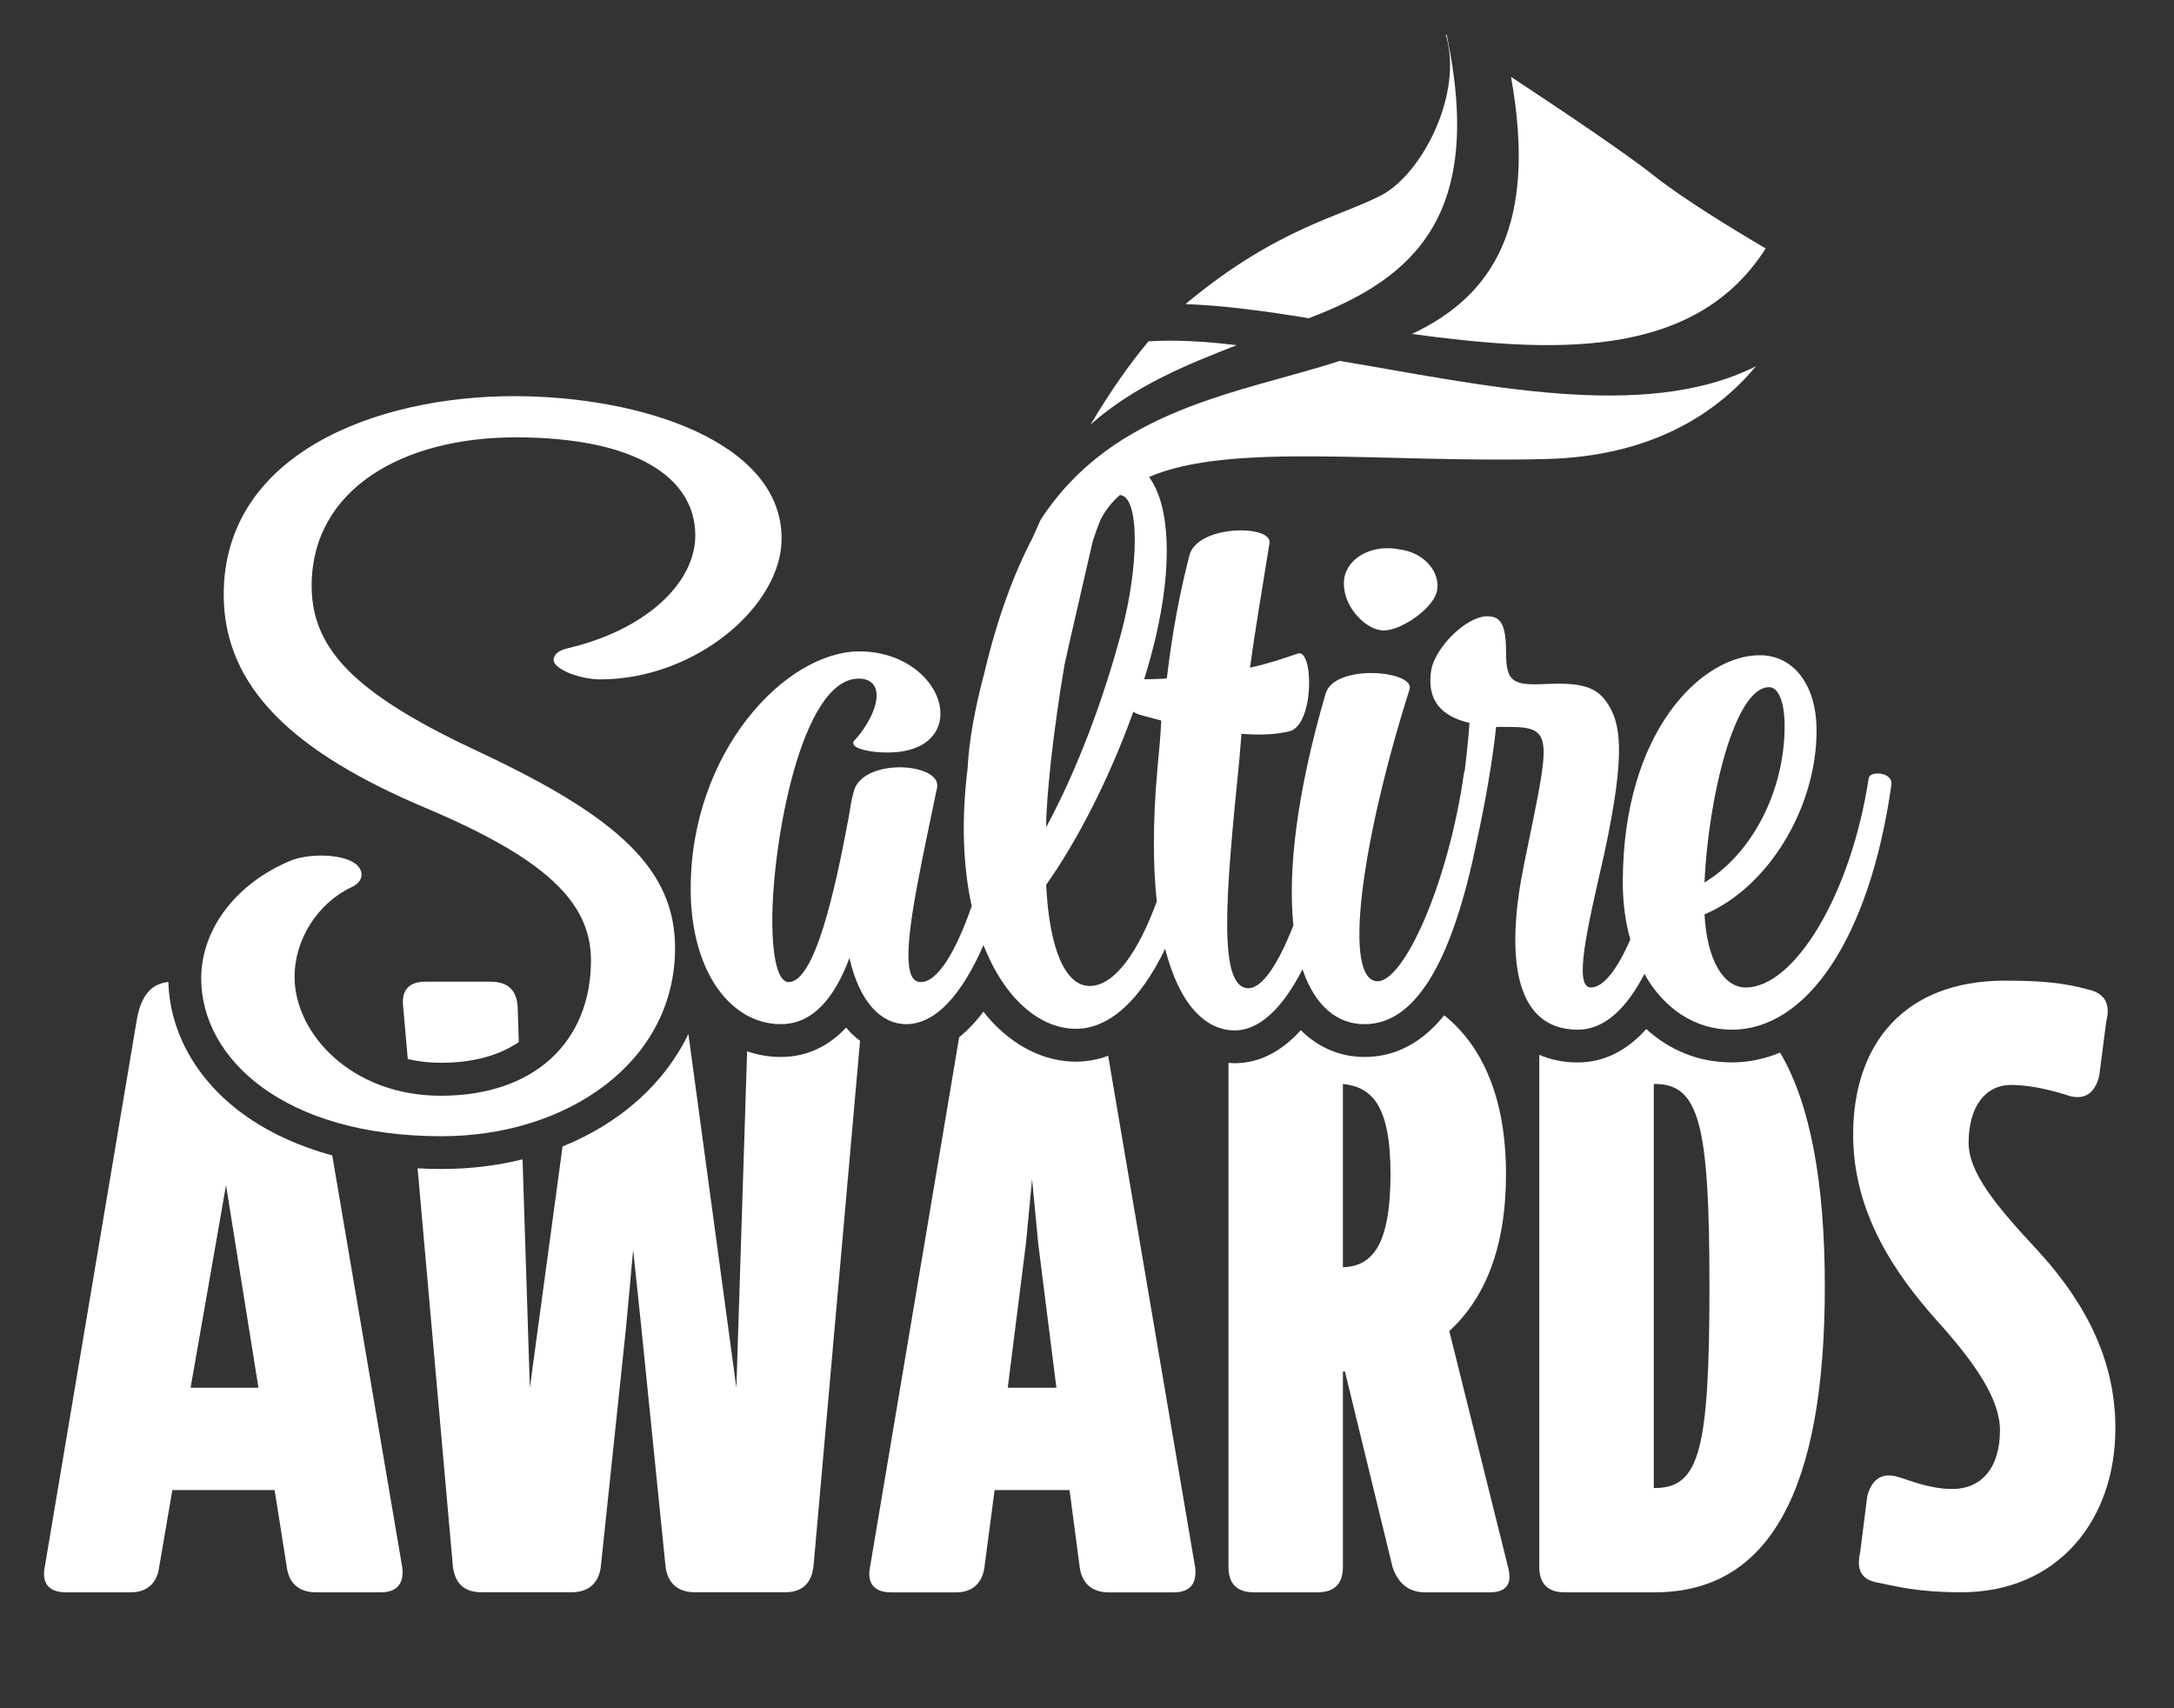 <?xml version="1.0" encoding="UTF-8"?> <svg xmlns="http://www.w3.org/2000/svg" xmlns:xlink="http://www.w3.org/1999/xlink" version="1.1" x="0px" y="0px" viewBox="0 0 396.85 311.81" style="enable-background:new 0 0 396.85 311.81;" xml:space="preserve"><rect x="0" y="0" width="396.85" height="311.81" fill="#333333" stroke="none"/> <style type="text/css"> .st0{display:none;} .black{display:inline;fill:#000000;} .white{fill:#FFFFFF;} .empty{fill:none;} </style> <g id="Layer_2" class="st0"> <rect x="-683.2" y="-448.34" class="black" width="1190.55" height="841.89"></rect> </g> <g id="Layer_1"> <g> <polygon class="empty" points="188.39,215.24 187.28,226.88 183.96,253.31 192.83,253.31 189.5,226.88 "></polygon> <path class="empty" d="M245.14,197.86v33.46c5.17-0.18,8.69-3.7,8.69-17C253.82,201.56,250.31,198.42,245.14,197.86z"></path> <path class="empty" d="M302.07,197.86h-0.18v73.75h0.18c8.13,0,9.98-6.84,9.98-36.78C312.05,205.25,310.2,197.86,302.07,197.86z"></path> <polygon class="empty" points="34.79,253.31 47.17,253.31 41.26,216.35 "></polygon> <path class="white" d="M30.74,179.24c-2.85,0.3-4.91,2.1-5.75,6.79l-16.82,100c-0.55,2.77,0.55,4.62,3.88,4.62h11.83 c3.14,0,4.81-1.85,5.18-4.62l2.4-14.05h18.67l2.22,14.05c0.37,2.77,2.03,4.62,5.36,4.62h11.83c3.14,0,4.25-1.85,3.88-4.62 L60.65,210.9c-6.23-1.7-11.74-4.24-16.33-7.6C35.89,197.15,30.98,188.41,30.74,179.24z M34.79,253.31l6.47-36.97l5.92,36.97H34.79 z"></path> <path class="white" d="M154.45,187.57c-2.95,3.14-6.83,5.36-11.91,5.36c-2.14,0-4.2-0.35-6.16-1.03l-1.96,61.41l-8.76-64.58 c-4.36,9.08-12.49,16.31-22.97,20.54l-5.97,44.04l-1.33-41.69c-4.62,1.14-9.57,1.76-14.77,1.76c-1.49,0-2.95-0.05-4.39-0.12 l6.45,72.76c0.37,2.77,1.85,4.62,5.18,4.62h16.45c3.33,0,4.99-1.85,5.36-4.62l4.62-43.81l1.29-14.05l1.48,14.05l4.44,43.81 c0.37,2.77,2.03,4.62,5.36,4.62h16.45c3.33,0,4.81-1.85,5.18-4.62l8.51-96.03C156.08,189.31,155.23,188.5,154.45,187.57z"></path> <path class="white" d="M94.7,190.2l-0.2-6.39c-0.18-2.96-1.66-4.62-4.99-4.62H77.67c-3.14,0-4.44,1.66-4.07,4.62l0.84,9.5 c1.85,0.43,3.84,0.68,6.02,0.68C86.31,194,91.12,192.67,94.7,190.2z"></path> <path class="white" d="M200.75,186.87c0.17-0.07,0.33-0.17,0.49-0.24v0C201.08,186.7,200.92,186.8,200.75,186.87z"></path> <path class="white" d="M180.58,185.95c-0.37-0.42-0.71-0.86-1.06-1.3c-1.41,1.88-2.89,3.43-4.43,4.68l-16.27,96.71 c-0.55,2.77,0.55,4.62,3.88,4.62h11.83c3.14,0,4.81-1.85,5.18-4.62l1.85-14.05h13.68l1.85,14.05c0.37,2.77,2.03,4.62,5.36,4.62 h11.83c3.14,0,4.25-1.85,3.88-4.62l-15.87-93.32c-2.15,0.79-4.16,1.07-5.91,1.07C190.66,193.78,185.05,191,180.58,185.95z M183.96,253.31l3.33-26.43l1.11-11.65l1.11,11.65l3.33,26.43H183.96z"></path> <path class="white" d="M249.07,192.93c-4.42,0-8.46-1.72-11.61-4.89c-3.63,4-7.68,6.03-12.11,6.03c-0.37,0-0.73-0.03-1.1-0.06v92.02 c0,2.77,1.29,4.62,4.62,4.62h11.65c3.33,0,4.62-1.85,4.62-4.62v-35.68h0.37l8.69,35.68c0.92,2.77,2.77,4.62,5.92,4.62h11.83 c3.33,0,4.07-1.85,3.33-4.62l-10.72-43.07c6.47-5.92,10.35-15.16,10.35-28.65c0-14.08-4.41-23.46-11.27-28.99 C259.85,190,255.1,192.93,249.07,192.93z M245.14,231.32v-33.46c5.17,0.55,8.69,3.7,8.69,16.45 C253.82,227.62,250.31,231.13,245.14,231.32z"></path> <path class="white" d="M300.52,187.84c-3.65,4.04-7.83,6.09-12.53,6.09c-2.56,0-4.91-0.48-7-1.39v93.49c0,2.77,1.29,4.62,4.62,4.62 h16.45c21.07,0,31.05-18.85,31.05-55.82c0-19.11-2.68-33.37-8.16-42.7c-2.81,1.17-5.76,1.79-8.84,1.79 C310.11,193.93,304.77,191.71,300.52,187.84z M302.07,271.61h-0.18v-73.75h0.18c8.13,0,9.98,7.39,9.98,36.97 C312.05,264.77,310.2,271.61,302.07,271.61z"></path> <path class="white" d="M371.38,227.62c-7.21-7.76-12.02-13.68-12.02-19.04c0-6.47,2.96-10.54,7.76-10.54c4.07,0,8.5,1.29,10.72,2.03 c2.96,0.74,4.62-0.74,5.36-3.7l1.29-9.98c0.74-2.77,0-4.99-3.14-5.73c-4.62-1.29-8.87-1.66-15.34-1.66 c-18.49,0-27.73,11.65-27.73,28.1c0,14.42,7.76,25.51,15.34,34.01c6.84,7.58,11.46,14.23,11.46,19.96 c0,7.02-3.51,10.72-8.69,10.72c-4.25,0-7.95-1.66-9.98-2.22c-3.14-0.92-4.81,0.74-5.55,3.51l-1.29,10.17 c-0.55,2.59-0.37,4.81,2.77,5.54c3.7,0.74,7.58,1.85,15.71,1.85c17.56,0,28.1-13.12,28.1-29.95 C386.17,246.48,378.96,235.75,371.38,227.62z"></path> </g> <g> <path class="white" d="M88,137.5c-22.02-10.23-31.11-18.32-31.11-30.54c0-17.76,16.76-27.13,37.22-27.13 c22.02,0,32.81,7.39,32.81,17.9c0,8.81-9.23,17.33-23.3,20.6c-1.85,0.43-2.56,1.28-2.56,2.13c0,1.7,4.83,3.55,8.52,3.55 c17.33,0,33.1-13.35,33.1-25.71c0-17.61-25.57-25.99-48.86-25.99c-25.14,0-52.98,10.51-52.98,36.22 c0,17.04,12.93,28.83,36.79,38.92c21.87,9.23,30.25,17.19,30.25,27.84c0,14.77-10.23,24.72-27.41,24.72 c-16.33,0-26.7-11.36-26.7-21.73c0-6.68,4.12-13.35,10.37-16.33c1.28-0.57,1.85-1.42,1.85-2.27c0-3.69-8.38-4.26-12.64-2.7 c-10.23,4.12-16.62,12.64-16.62,21.59c0,14.63,15.06,28.83,43.89,28.83c22.87,0,42.61-13.49,42.61-34.37 C123.22,158.81,113,149.29,88,137.5z"></path> <path class="white" d="M245.37,105.68c-0.57,4.69,3.69,9.09,6.82,9.37c2.84,0.43,9.09-3.55,10.08-6.96 c0.85-3.41-2.13-7.24-6.82-7.81C250.63,99.29,245.94,101.71,245.37,105.68z"></path> <path class="white" d="M342.82,141.19c-0.99,0-1.56,0.28-1.7,0.85c-3.27,21.45-13.64,38.21-22.44,38.21c-4.12,0-7.1-5.11-7.53-13.35 c11.51-4.83,20.45-19.32,20.45-33.52c0-8.66-4.4-13.78-10.37-13.78c-10.51,0-25,13.78-25,41.48c0,3.78,0.49,7.27,1.37,10.41 c-2.44,5.63-4.98,8.76-7.19,8.76c-3.27,0-0.57-11.22,2.41-24.29c4.12-19.03,2.98-24.15,0.43-27.84 c-1.99-2.84-4.83-3.55-11.08-3.27c-5.82,0.28-7.24-0.28-7.24-5.54c0-5.11-0.85-6.82-3.41-6.82c-3.84,0-9.37,5.54-10.23,9.66 c-0.99,5.82,1.99,8.66,6.96,9.8c-0.18,2.55-0.48,5.56-0.88,8.78c-0.06,0.09-0.11,0.2-0.12,0.31 c-2.84,20.17-10.94,38.07-15.77,38.07c-6.39,0-3.12-25,5.82-53.27c1.14-3.41-13.78-4.83-15.34,0.85 c-5.32,18.28-6.87,32.32-5.86,42.23c-2.67,6.81-5.61,11.46-8.2,11.46c-5.68,0-4.12-17.33-1.7-41.33l0.43-5.11 c3.27,0.28,6.25,0.14,8.66-0.43c4.69-0.99,4.55-15.34,1.56-14.2c-2.42,0.85-5.4,1.85-8.66,2.56c0.99-7.39,2.27-14.63,3.55-22.73 c0.57-3.41-13.21-3.41-14.63,2.27c-1.56,6.11-2.98,12.93-4.12,22.44c-1.41,0.1-2.82,0.13-4.13,0.14c0.75-2.42,1.42-4.84,2-7.24 c3.23-13.54,2.73-24.48-1.11-29.68c14.75-6.42,42.76-2.53,72.44-3.28c19.74-0.49,31.5-8.7,38.36-16.95 c-20.45,10.37-50.72,3.22-76-0.96c-18.06,5.87-41.34,8.55-54.59,29.01c-0.51,1.12-1.02,2.24-1.51,3.37 c-3.34,6.35-6.4,14.59-8.72,24.4c-1.73,6.43-2.84,12.47-3.11,17.68c-1.2,9.74-0.76,18.14,0.76,25.05 c-2.86,8.21-6.19,13.87-9.28,13.87c-1.7,0-2.27-1.85-2.27-4.97c0-6.25,2.56-17.61,5.26-30.68v-0.28c0-1.99-3.27-3.27-6.82-3.27 c-3.84,0-7.95,1.42-8.52,4.83c-0.43,1.42-0.57,2.98-0.85,4.4c-2.41,12.93-6.11,29.97-10.94,29.97c-1.99,0-2.98-4.55-2.98-11.36 c0-13.92,5.26-44.03,15.77-44.03c2.27,0,3.27,1.28,3.27,3.12c0,2.27-1.7,5.68-4.12,8.24c-0.14,0.14-0.14,0.28-0.14,0.43 c0,0.99,2.98,1.7,6.25,1.7c6.82,0,9.66-3.41,9.66-7.1c0-5.4-5.97-11.36-14.77-11.36c-13.49,0-30.82,18.32-30.82,43.32 c0,15.06,7.24,24.72,16.48,24.72c5.82,0,9.8-4.83,12.5-12.07c1.85,8.1,5.82,12.07,10.37,12.07c5.51,0,10.29-5.7,14.1-14.44 c3.88,9.93,10.39,15.29,16.87,15.29c6.29,0,11.91-5.51,16.29-14.61c2.6,10.24,7.41,14.9,12.69,14.9c4.73,0,8.91-4.37,12.39-11.15 c2.26,6.7,6.33,10.02,11.33,10.02c9.89,0,16.29-12.9,20.44-33.22c1.65-7.5,2.92-15,3.57-21.04h2.27c8.52,0,7.53,1.99,2.84,25 c-3.27,15.91-2.27,30.26,9.8,30.26c4.84,0,8.86-3.82,12.16-10.18c3.56,6.38,9.27,10.18,15.97,10.18 c13.64,0,25.14-16.62,29.12-44.74v-0.28C345.23,141.76,343.95,141.19,342.82,141.19z M322.93,125.43c1.71,0,2.84,2.7,2.84,7.1 c0,12.07-6.11,23.44-14.63,28.55C311.85,145.46,316.68,125.43,322.93,125.43z M204.75,115.2c-3.27,12.36-8.1,25.28-13.78,35.79 c0-3.55,0.43-7.67,0.85-11.93c0.7-6.18,1.55-12.14,2.49-17.66c0.08-0.41,0.71-3.38,5.17-22.64c0.49-1.5,0.97-2.82,1.45-3.96 c0.89-1.72,2.07-3.19,3.51-4.45C208.15,90.64,207.84,103.68,204.75,115.2z M211.28,140.34c-0.86,9.62-0.82,17.64-0.12,24.2 c-3.37,9.23-7.71,15.43-12.24,15.43c-4.55,0-7.39-6.96-7.95-18.47c5.64-7.94,11.58-19.48,15.91-31.59 c0.39,0.26,0.85,0.48,1.41,0.62l3.69,0.99C211.85,134.38,211.57,137.22,211.28,140.34z"></path> <path class="white" d="M257.73,60.96c24.79,3.31,51.42,5.15,64.58-15.61c-6.33-3.73-15.28-9.21-20.46-13.34 c-4.99-3.97-16.87-11.95-26.02-17.98C280.67,41.07,272.65,53.96,257.73,60.96z"></path> <path class="white" d="M264.1,6.39c-0.11-0.07-0.19-0.12-0.19-0.12c3.29,10.82-4.31,25.34-11.6,29.28 c-7.21,3.89-19.14,5.94-35.91,19.96c6.7,0.23,14.3,1.22,22.5,2.58C258.53,50.68,270.92,38.96,264.1,6.39z"></path> <path class="white" d="M209.66,62.3c-3.55,4.21-7.14,9.41-10.58,15.19c8.04-7.12,17.66-10.97,26.66-14.48 C219.83,62.29,214.44,62,209.66,62.3z"></path> </g> </g> </svg> 
